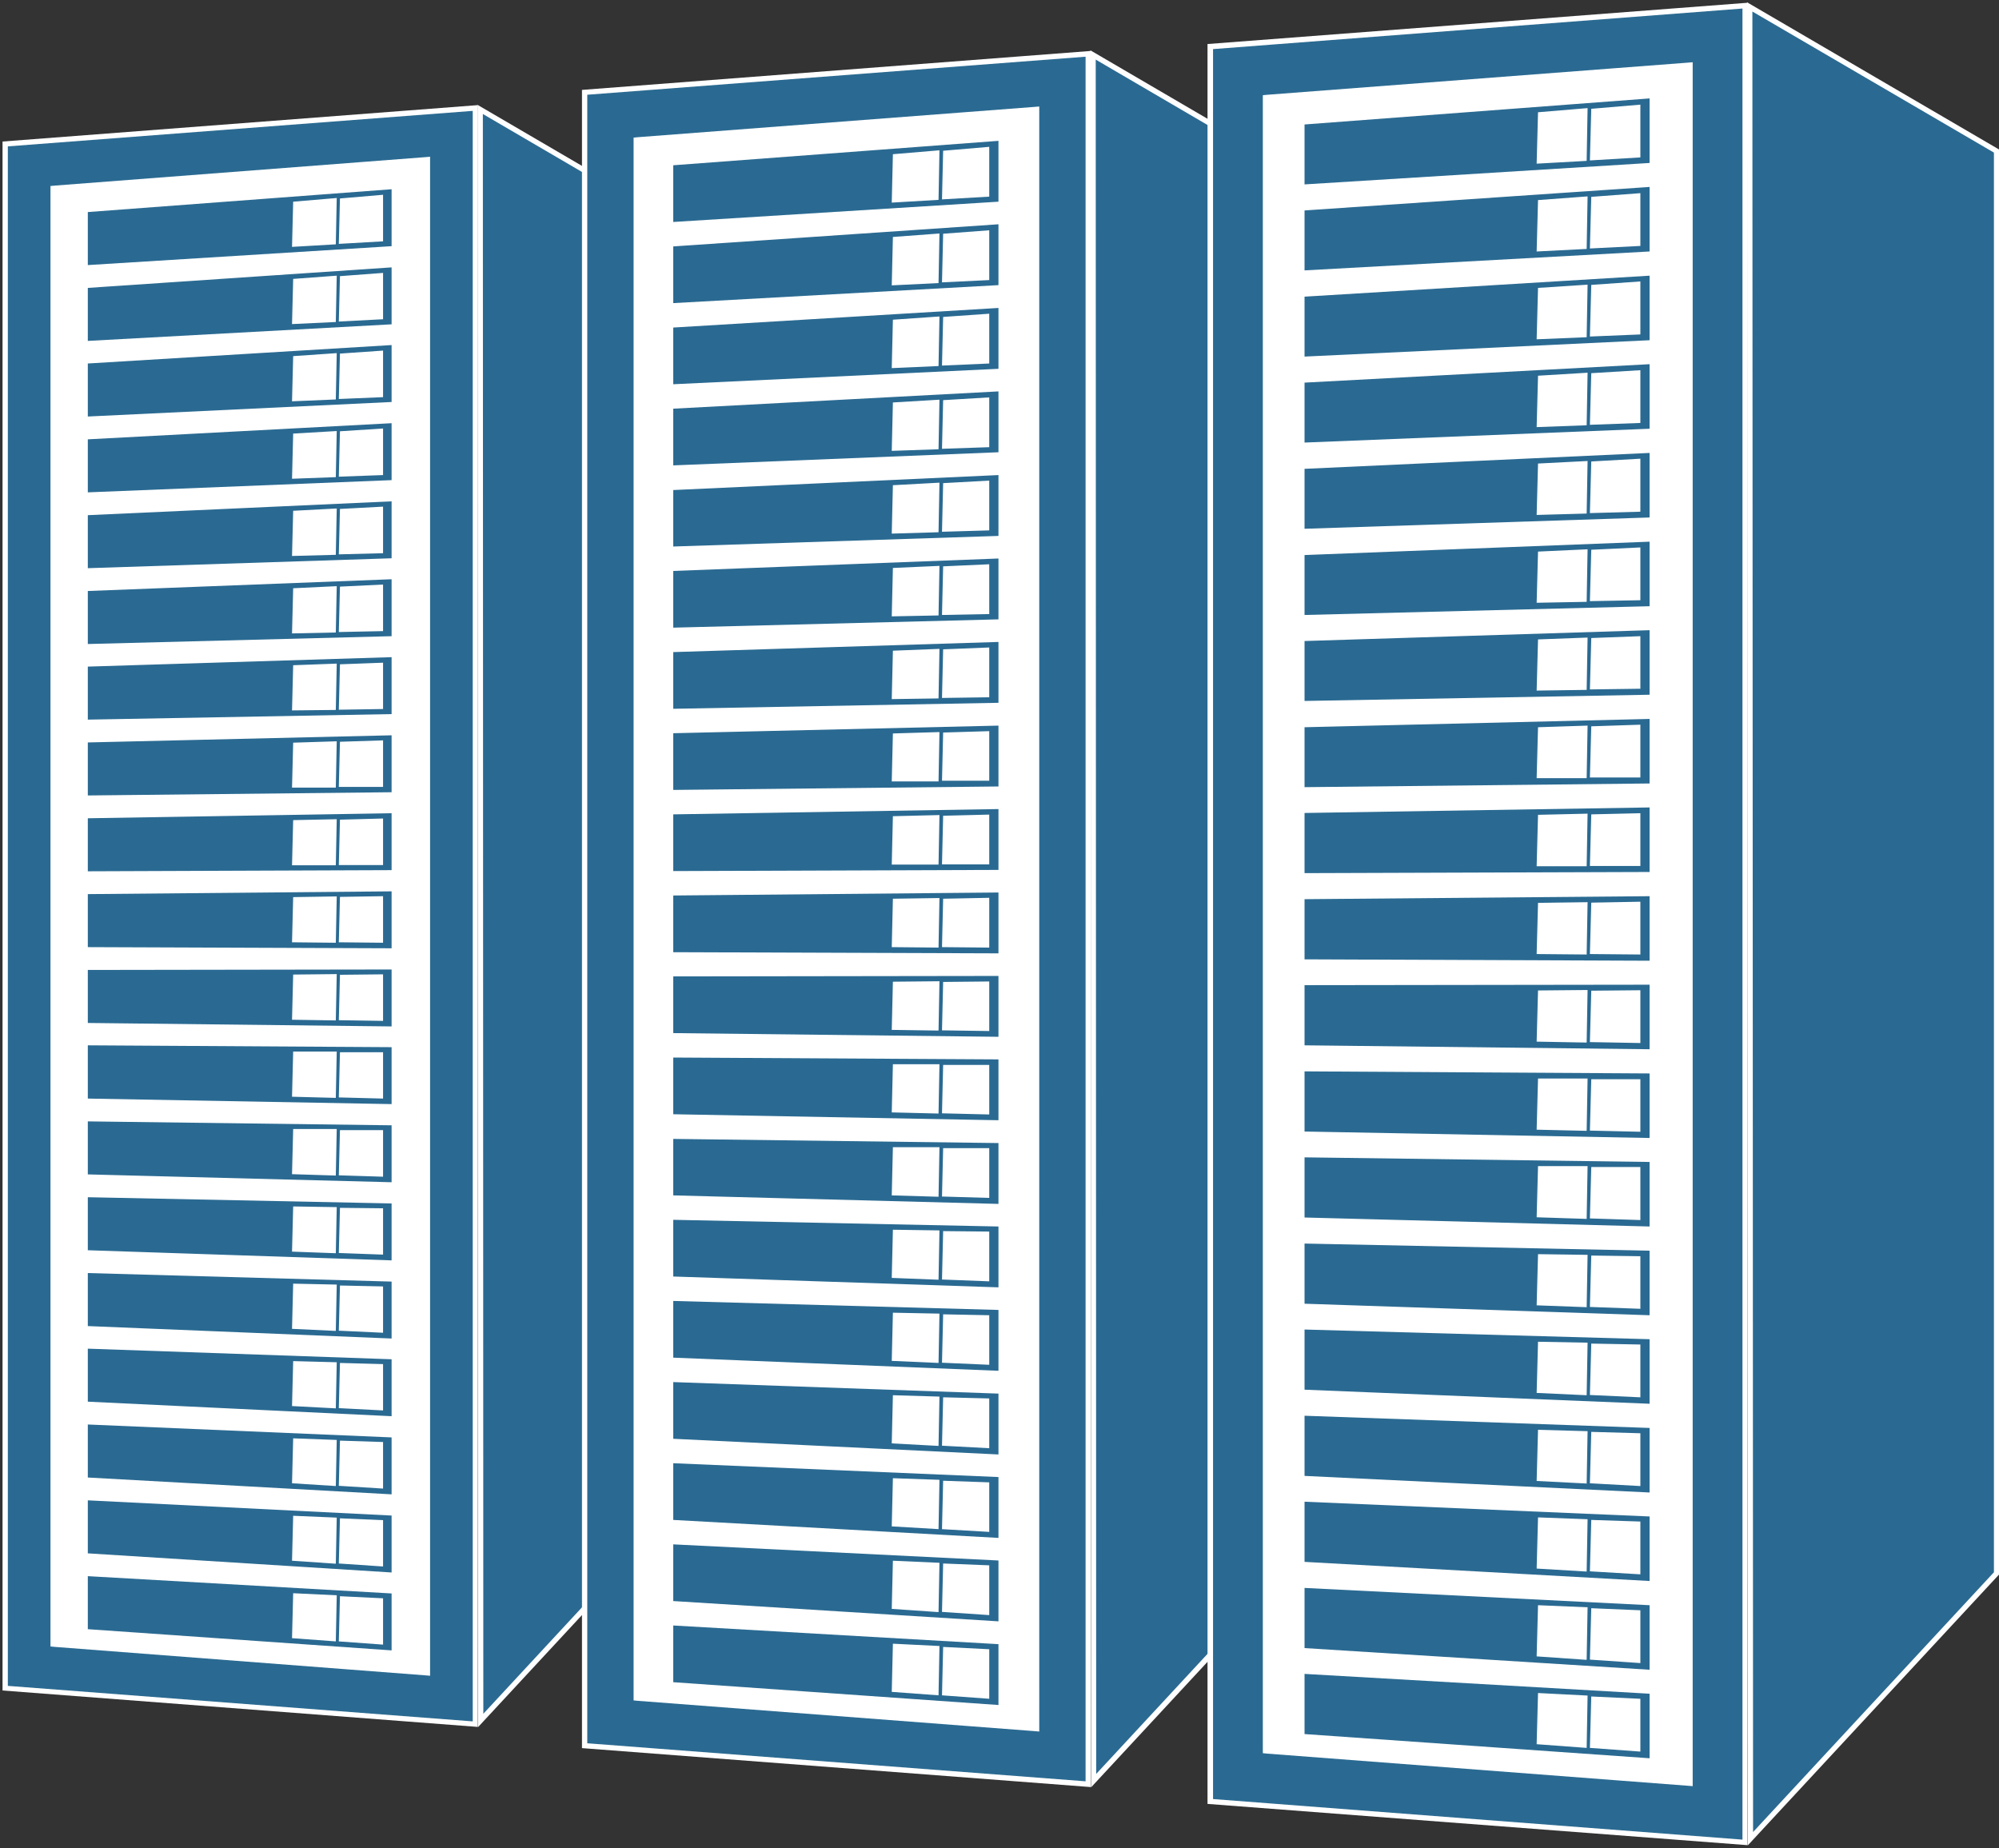 <?xml version="1.0" encoding="UTF-8"?><svg id="Layer_2" xmlns="http://www.w3.org/2000/svg" viewBox="0 0 86.73 80.18"><rect x="0" y="0" width="86.73" height="80.18" fill="#333333" stroke="none"/><defs><style>.cls-1{fill:#fff;}.cls-2{fill:#2a6a92;}</style></defs><g id="Layer_1-2"><polygon class="cls-1" points="1.21 7.05 1.21 72.44 20.1 73.73 20.1 5.48 1.21 7.05"/><path class="cls-2" d="m.23,73.24V6.25l20.4-1.56v70.11L.23,73.24ZM2.3,8.17v63.15l16.24,1.24V6.93l-16.24,1.24Z"/><path class="cls-1" d="m20.51,4.81v69.87l-20.17-1.54V6.35l20.17-1.54m-1.85,67.87V6.8l-.24.02-16.02,1.23-.21.02v63.36l.21.02,16.02,1.23.24.02M20.74,4.56L.11,6.14v67.2l20.62,1.58V4.56h0Zm-2.3,67.87l-16.02-1.23V8.27l16.02-1.23v65.39h0Z"/><polygon class="cls-2" points="20.83 4.74 30.22 10.23 30.22 64.57 20.85 74.63 20.83 4.74"/><path class="cls-1" d="m20.94,4.94l9.17,5.36v54.19l-9.14,9.86-.02-69.4m-.23-.4l.02,70.38,9.6-10.35V10.17l-9.62-5.62h0Z"/><path class="cls-2" d="m3.81,9.2v2.3l13.18-.82v-2.47l-13.18.99Zm10.76,1.4l-1.9.11.05-1.96,1.89-.16-.04,2.01Zm2.05-.13l-1.92.11.05-1.97,1.87-.16v2.02Z"/><path class="cls-2" d="m3.81,12.49v2.3l13.18-.72v-2.47l-13.18.89Zm10.76,1.48l-1.9.09.05-1.96,1.89-.14-.04,2.01Zm2.05-.12l-1.92.1.05-1.97,1.87-.14v2.02Z"/><path class="cls-2" d="m3.81,15.77v2.3l13.18-.63v-2.47l-13.18.8Zm10.76,1.56l-1.9.08.05-1.96,1.89-.13-.04,2.01Zm2.05-.1l-1.92.08.05-1.97,1.87-.13v2.02Z"/><path class="cls-2" d="m3.81,19.06v2.3l13.18-.53v-2.47l-13.18.7Zm10.76,1.64l-1.9.07.05-1.96,1.89-.11-.04,2.01Zm2.05-.09l-1.92.07.05-1.97,1.87-.12v2.02Z"/><path class="cls-2" d="m3.81,22.35v2.3l13.18-.43v-2.47l-13.18.6Zm10.76,1.72l-1.9.05.05-1.96,1.89-.1-.04,2.01Zm2.05-.07l-1.92.05.05-1.97,1.87-.1v2.02Z"/><path class="cls-2" d="m3.81,25.64v2.3l13.18-.34v-2.47l-13.18.51Zm10.76,1.8l-1.9.04.05-1.96,1.89-.09-.04,2.01Zm2.05-.06l-1.92.04.05-1.97,1.87-.09v2.02Z"/><path class="cls-2" d="m3.81,28.92v2.3l13.18-.24v-2.47l-13.18.41Zm10.76,1.88l-1.9.02.05-1.96,1.89-.07-.04,2Zm2.05-.04l-1.92.03.05-1.97,1.87-.07v2.02Z"/><path class="cls-2" d="m3.81,32.21v2.3l13.18-.14v-2.47l-13.18.31Zm10.76,1.96h-1.9s.05-1.95.05-1.95l1.89-.06-.04,2Zm2.05-.03h-1.92s.05-1.96.05-1.96l1.87-.06v2.02Z"/><path class="cls-2" d="m3.81,35.5v2.3l13.18-.05v-2.47l-13.18.22Zm10.76,2.04h-1.9s.05-1.96.05-1.96l1.89-.04-.04,2Zm2.05-.01h-1.92s.05-1.97.05-1.97l1.87-.05v2.02Z"/><path class="cls-2" d="m3.81,38.79v2.3l13.18.05v-2.47l-13.18.12Zm10.76,2.11l-1.9-.02.05-1.96,1.89-.03-.04,2Zm2.05,0l-1.92-.02.05-1.97,1.87-.03v2.02Z"/><path class="cls-2" d="m3.81,42.08v2.3l13.18.15v-2.47l-13.18.02Zm10.76,2.19l-1.9-.03.05-1.96,1.89-.02-.04,2Zm2.05.02l-1.92-.03.05-1.97,1.87-.02v2.02Z"/><path class="cls-2" d="m3.81,45.36v2.3l13.18.24v-2.47l-13.18-.08Zm10.76,2.27l-1.9-.05.05-1.96h1.89s-.04,2-.04,2Zm2.05.03l-1.92-.05.05-1.96h1.87s0,2.01,0,2.01Z"/><path class="cls-2" d="m3.81,48.65v2.3l13.18.34v-2.47l-13.18-.17Zm10.76,2.35l-1.9-.06.05-1.96h1.89s-.04,2.01-.04,2.01Zm2.05.05l-1.92-.06.05-1.96h1.87v2.02Z"/><path class="cls-2" d="m3.81,51.94v2.3l13.18.44v-2.47l-13.18-.27Zm10.76,2.43l-1.9-.07.05-1.96,1.89.03-.04,2Zm2.05.06l-1.92-.07.05-1.96,1.87.02v2.02Z"/><path class="cls-2" d="m3.81,55.23v2.3l13.18.54v-2.47l-13.18-.37Zm10.76,2.51l-1.9-.09.05-1.96,1.89.04-.04,2Zm2.05.08l-1.92-.09.05-1.96,1.87.04v2.02Z"/><path class="cls-2" d="m3.81,58.51v2.3l13.18.63v-2.47l-13.18-.46Zm10.76,2.59l-1.9-.1.05-1.95,1.89.05-.04,2Zm2.05.09l-1.92-.1.05-1.96,1.87.05v2.02Z"/><path class="cls-2" d="m3.81,61.8v2.3l13.18.73v-2.47l-13.18-.56Zm10.76,2.67l-1.9-.12.05-1.95,1.89.07-.04,2Zm2.05.11l-1.92-.12.05-1.96,1.87.06v2.02Z"/><path class="cls-2" d="m3.81,65.09v2.3l13.18.83v-2.47l-13.18-.66Zm10.76,2.75l-1.9-.13.05-1.95,1.89.08-.04,2Zm2.05.12l-1.92-.13.05-1.96,1.87.08v2.02Z"/><path class="cls-2" d="m3.81,68.38v2.3l13.18.92v-2.47l-13.18-.75Zm10.76,2.83l-1.9-.14.05-1.95,1.89.09-.04,2Zm2.05.14l-1.92-.14.05-1.96,1.87.09v2.02Z"/><polygon class="cls-1" points="26.42 4.87 26.42 74.87 46.65 76.26 46.65 3.19 26.42 4.87"/><path class="cls-2" d="m25.37,75.73V4l21.85-1.67v75.08l-21.85-1.67ZM27.61,6.07v67.59l17.37,1.33V4.74l-17.37,1.33Z"/><path class="cls-1" d="m47.1,2.45v74.83l-21.62-1.65V4.11l21.62-1.65m-2.01,72.66V4.62l-.24.02-17.15,1.31-.21.02v67.8l.21.02,17.15,1.31.24.02M47.33,2.21l-22.08,1.69v71.94l22.08,1.69V2.21h0Zm-2.46,72.66l-17.15-1.31V6.18l17.15-1.31v70h0Z"/><polygon class="cls-2" points="47.42 2.38 57.49 8.27 57.49 66.45 47.44 77.24 47.42 2.38"/><path class="cls-1" d="m47.53,2.58l9.85,5.76v58.03l-9.82,10.59-.02-74.37m-.23-.4l.03,75.35,10.28-11.08V8.21l-10.3-6.02h0Z"/><path class="cls-2" d="m29.21,7.17v2.46l14.11-.88v-2.64l-14.11,1.06Zm11.52,1.5l-2.04.12.05-2.1,2.02-.17-.04,2.15Zm2.2-.14l-2.06.12.05-2.11,2-.17v2.16Z"/><path class="cls-2" d="m29.21,10.69v2.46l14.11-.78v-2.64l-14.11.96Zm11.52,1.59l-2.04.1.05-2.1,2.02-.15-.04,2.15Zm2.2-.13l-2.06.1.05-2.11,2-.15v2.16Z"/><path class="cls-2" d="m29.21,14.21v2.46l14.11-.67v-2.64l-14.11.85Zm11.52,1.67l-2.04.09.05-2.1,2.02-.14-.04,2.15Zm2.2-.11l-2.06.09.05-2.11,2-.14v2.16Z"/><path class="cls-2" d="m29.21,17.73v2.46l14.11-.57v-2.64l-14.11.75Zm11.52,1.76l-2.04.07.05-2.1,2.02-.12-.04,2.15Zm2.2-.09l-2.06.07.05-2.11,2-.12v2.16Z"/><path class="cls-2" d="m29.21,21.25v2.46l14.11-.46v-2.64l-14.11.65Zm11.52,1.84l-2.04.06.05-2.1,2.02-.11-.04,2.15Zm2.2-.08l-2.06.06.05-2.11,2-.11v2.16Z"/><path class="cls-2" d="m29.21,24.77v2.46l14.11-.36v-2.64l-14.11.54Zm11.52,1.93l-2.04.04.05-2.1,2.02-.09-.04,2.15Zm2.2-.06l-2.06.04.05-2.11,2-.09v2.16Z"/><path class="cls-2" d="m29.21,28.29v2.46l14.11-.26v-2.64l-14.11.44Zm11.52,2.01l-2.04.03.05-2.1,2.02-.08-.04,2.15Zm2.2-.05l-2.06.03.05-2.11,2-.08v2.16Z"/><path class="cls-2" d="m29.21,31.81v2.46l14.11-.15v-2.64l-14.11.33Zm11.52,2.09h-2.04s.05-2.08.05-2.08l2.02-.06-.04,2.15Zm2.2-.03h-2.06s.05-2.09.05-2.09l2-.06v2.16Z"/><path class="cls-2" d="m29.21,35.33v2.46l14.11-.05v-2.64l-14.11.23Zm11.52,2.18h-2.04s.05-2.1.05-2.1l2.02-.05-.04,2.15Zm2.2-.01h-2.06s.05-2.11.05-2.11l2-.05v2.16Z"/><path class="cls-2" d="m29.21,38.85v2.46l14.11.05v-2.64l-14.11.13Zm11.52,2.26l-2.04-.02.05-2.1,2.02-.03-.04,2.15Zm2.2,0l-2.06-.02.05-2.1,2-.04v2.16Z"/><path class="cls-2" d="m29.21,42.36v2.46l14.11.16v-2.64l-14.11.02Zm11.52,2.35l-2.04-.03.05-2.09,2.02-.02-.04,2.15Zm2.2.02l-2.06-.03.05-2.1,2-.02v2.16Z"/><path class="cls-2" d="m29.21,45.88v2.46l14.11.26v-2.64l-14.11-.08Zm11.52,2.43l-2.04-.05.05-2.09h2.02s-.04,2.14-.04,2.14Zm2.2.04l-2.06-.05.05-2.1h2s0,2.15,0,2.15Z"/><path class="cls-2" d="m29.21,49.4v2.46l14.11.37v-2.64l-14.11-.18Zm11.52,2.52l-2.04-.06.05-2.09h2.02s-.04,2.16-.04,2.16Zm2.2.05l-2.06-.06.05-2.1h2v2.17Z"/><path class="cls-2" d="m29.21,52.92v2.46l14.11.47v-2.64l-14.11-.29Zm11.52,2.6l-2.04-.08.05-2.09,2.02.03-.04,2.14Zm2.2.07l-2.06-.08.05-2.1,2,.02v2.16Z"/><path class="cls-2" d="m29.21,56.44v2.46l14.11.57v-2.64l-14.11-.39Zm11.52,2.69l-2.04-.09.05-2.09,2.02.04-.04,2.14Zm2.2.08l-2.06-.09.05-2.1,2,.04v2.16Z"/><path class="cls-2" d="m29.21,59.96v2.46l14.11.68v-2.64l-14.11-.5Zm11.52,2.77l-2.04-.11.05-2.09,2.02.06-.04,2.14Zm2.2.1l-2.06-.11.05-2.1,2,.05v2.16Z"/><path class="cls-2" d="m29.21,63.48v2.46l14.11.78v-2.64l-14.11-.6Zm11.52,2.86l-2.04-.12.05-2.09,2.02.07-.04,2.14Zm2.2.12l-2.06-.12.05-2.1,2,.07v2.16Z"/><path class="cls-2" d="m29.21,67v2.46l14.11.88v-2.64l-14.11-.7Zm11.52,2.94l-2.04-.14.05-2.09,2.02.09-.04,2.14Zm2.2.13l-2.06-.14.05-2.1,2,.08v2.16Z"/><path class="cls-2" d="m29.21,70.52v2.46l14.11.99v-2.64l-14.11-.81Zm11.52,3.03l-2.04-.15.05-2.09,2.02.1-.04,2.14Zm2.2.15l-2.06-.15.05-2.1,2,.1v2.16Z"/><polygon class="cls-1" points="53.64 2.95 53.64 77.23 75.1 78.71 75.1 1.16 53.64 2.95"/><path class="cls-2" d="m52.51,78.16V2.02L75.71.25v79.69l-23.2-1.78Zm2.39-73.93v71.71l18.42,1.41V2.82l-18.42,1.41Z"/><path class="cls-1" d="m75.6.37v79.44l-22.97-1.76V2.13l22.97-1.76m-2.16,77.11V2.7l-.24.02-18.2,1.39-.21.02v71.93l.21.02,18.2,1.39.24.02M75.82.12l-23.43,1.79v76.35l23.43,1.79V.12h0Zm-2.62,77.11l-18.2-1.39V4.34l18.2-1.39v74.29h0Z"/><polygon class="cls-2" points="75.91 .3 86.62 6.55 86.62 68.3 75.94 79.77 75.91 .3"/><path class="cls-1" d="m76.03.5l10.48,6.12v61.59l-10.45,11.27-.03-78.98m-.23-.4l.03,79.96,10.91-11.76V6.49L75.8.1h0Z"/><path class="cls-2" d="m56.6,5.39v2.61l14.97-.93v-2.8l-14.97,1.13Zm12.23,1.59l-2.16.12.06-2.23,2.15-.18-.04,2.28Zm2.33-.15l-2.18.13.06-2.24,2.13-.18v2.29Z"/><path class="cls-2" d="m56.6,9.12v2.61l14.97-.82v-2.8l-14.97,1.02Zm12.23,1.68l-2.16.11.06-2.23,2.15-.16-.04,2.28Zm2.33-.13l-2.18.11.06-2.24,2.13-.16v2.29Z"/><path class="cls-2" d="m56.6,12.86v2.61l14.97-.71v-2.8l-14.97.91Zm12.23,1.77l-2.16.09.06-2.23,2.15-.14-.04,2.28Zm2.33-.12l-2.18.09.06-2.24,2.13-.15v2.29Z"/><path class="cls-2" d="m56.6,16.59v2.61l14.97-.6v-2.8l-14.97.8Zm12.23,1.86l-2.16.08.06-2.23,2.15-.13-.04,2.28Zm2.33-.1l-2.18.08.06-2.24,2.13-.13v2.29Z"/><path class="cls-2" d="m56.6,20.33v2.61l14.97-.49v-2.8l-14.97.69Zm12.23,1.95l-2.16.06.06-2.23,2.15-.11-.04,2.28Zm2.33-.08l-2.18.06.06-2.24,2.13-.12v2.29Z"/><path class="cls-2" d="m56.6,24.07v2.61l14.97-.38v-2.8l-14.97.58Zm12.23,2.04l-2.16.04.06-2.22,2.15-.1-.04,2.28Zm2.33-.07l-2.18.04.06-2.23,2.13-.1v2.29Z"/><path class="cls-2" d="m56.6,27.8v2.61l14.97-.27v-2.8l-14.97.47Zm12.23,2.13l-2.16.03.06-2.22,2.15-.08-.04,2.28Zm2.33-.05l-2.18.03.06-2.23,2.13-.08v2.29Z"/><path class="cls-2" d="m56.6,31.54v2.61l14.97-.16v-2.8l-14.97.36Zm12.23,2.22h-2.16s.06-2.21.06-2.21l2.15-.07-.04,2.28Zm2.33-.03h-2.18s.06-2.22.06-2.22l2.13-.07v2.29Z"/><path class="cls-2" d="m56.6,35.27v2.61l14.97-.05v-2.8l-14.97.24Zm12.23,2.31h-2.16s.06-2.23.06-2.23l2.15-.05-.04,2.28Zm2.33-.01h-2.18s.06-2.24.06-2.24l2.13-.05v2.29Z"/><path class="cls-2" d="m56.6,39.01v2.61l14.97.06v-2.8l-14.97.13Zm12.23,2.4l-2.16-.02.06-2.22,2.15-.03-.04,2.28Zm2.33,0l-2.18-.02.06-2.23,2.13-.04v2.29Z"/><path class="cls-2" d="m56.6,42.74v2.61l14.97.17v-2.8l-14.97.02Zm12.23,2.49l-2.16-.04.06-2.22,2.15-.02-.04,2.28Zm2.33.02l-2.18-.04.06-2.23,2.13-.02v2.29Z"/><path class="cls-2" d="m56.6,46.48v2.61l14.97.28v-2.8l-14.97-.09Zm12.23,2.58l-2.16-.05.06-2.22h2.15s-.04,2.27-.04,2.27Zm2.33.04l-2.18-.05.06-2.23h2.13s0,2.28,0,2.28Z"/><path class="cls-2" d="m56.6,50.21v2.61l14.97.39v-2.8l-14.97-.2Zm12.23,2.67l-2.16-.07.06-2.22h2.15s-.04,2.29-.04,2.29Zm2.33.05l-2.18-.07.06-2.23h2.13v2.3Z"/><path class="cls-2" d="m56.6,53.95v2.61l14.97.5v-2.8l-14.97-.31Zm12.23,2.76l-2.16-.08.06-2.22,2.15.03-.04,2.28Zm2.33.07l-2.18-.08.06-2.23,2.13.03v2.29Z"/><path class="cls-2" d="m56.6,57.68v2.61l14.97.61v-2.8l-14.97-.42Zm12.23,2.85l-2.16-.1.06-2.22,2.15.04-.04,2.28Zm2.33.09l-2.18-.1.06-2.23,2.13.04v2.29Z"/><path class="cls-2" d="m56.6,61.42v2.61l14.97.72v-2.8l-14.97-.53Zm12.23,2.94l-2.16-.11.06-2.22,2.15.06-.04,2.28Zm2.33.11l-2.18-.12.06-2.23,2.13.06v2.29Z"/><path class="cls-2" d="m56.6,65.15v2.61l14.97.83v-2.8l-14.97-.64Zm12.23,3.03l-2.16-.13.06-2.22,2.15.08-.04,2.27Zm2.33.12l-2.18-.13.06-2.23,2.13.07v2.29Z"/><path class="cls-2" d="m56.6,68.89v2.61l14.97.94v-2.8l-14.97-.75Zm12.23,3.12l-2.16-.15.06-2.22,2.15.09-.04,2.27Zm2.33.14l-2.18-.15.06-2.23,2.13.09v2.29Z"/><path class="cls-2" d="m56.6,72.62v2.61l14.97,1.05v-2.8l-14.97-.86Zm12.23,3.21l-2.16-.16.06-2.22,2.15.11-.04,2.27Zm2.33.16l-2.18-.16.06-2.23,2.13.1v2.29Z"/></g></svg>